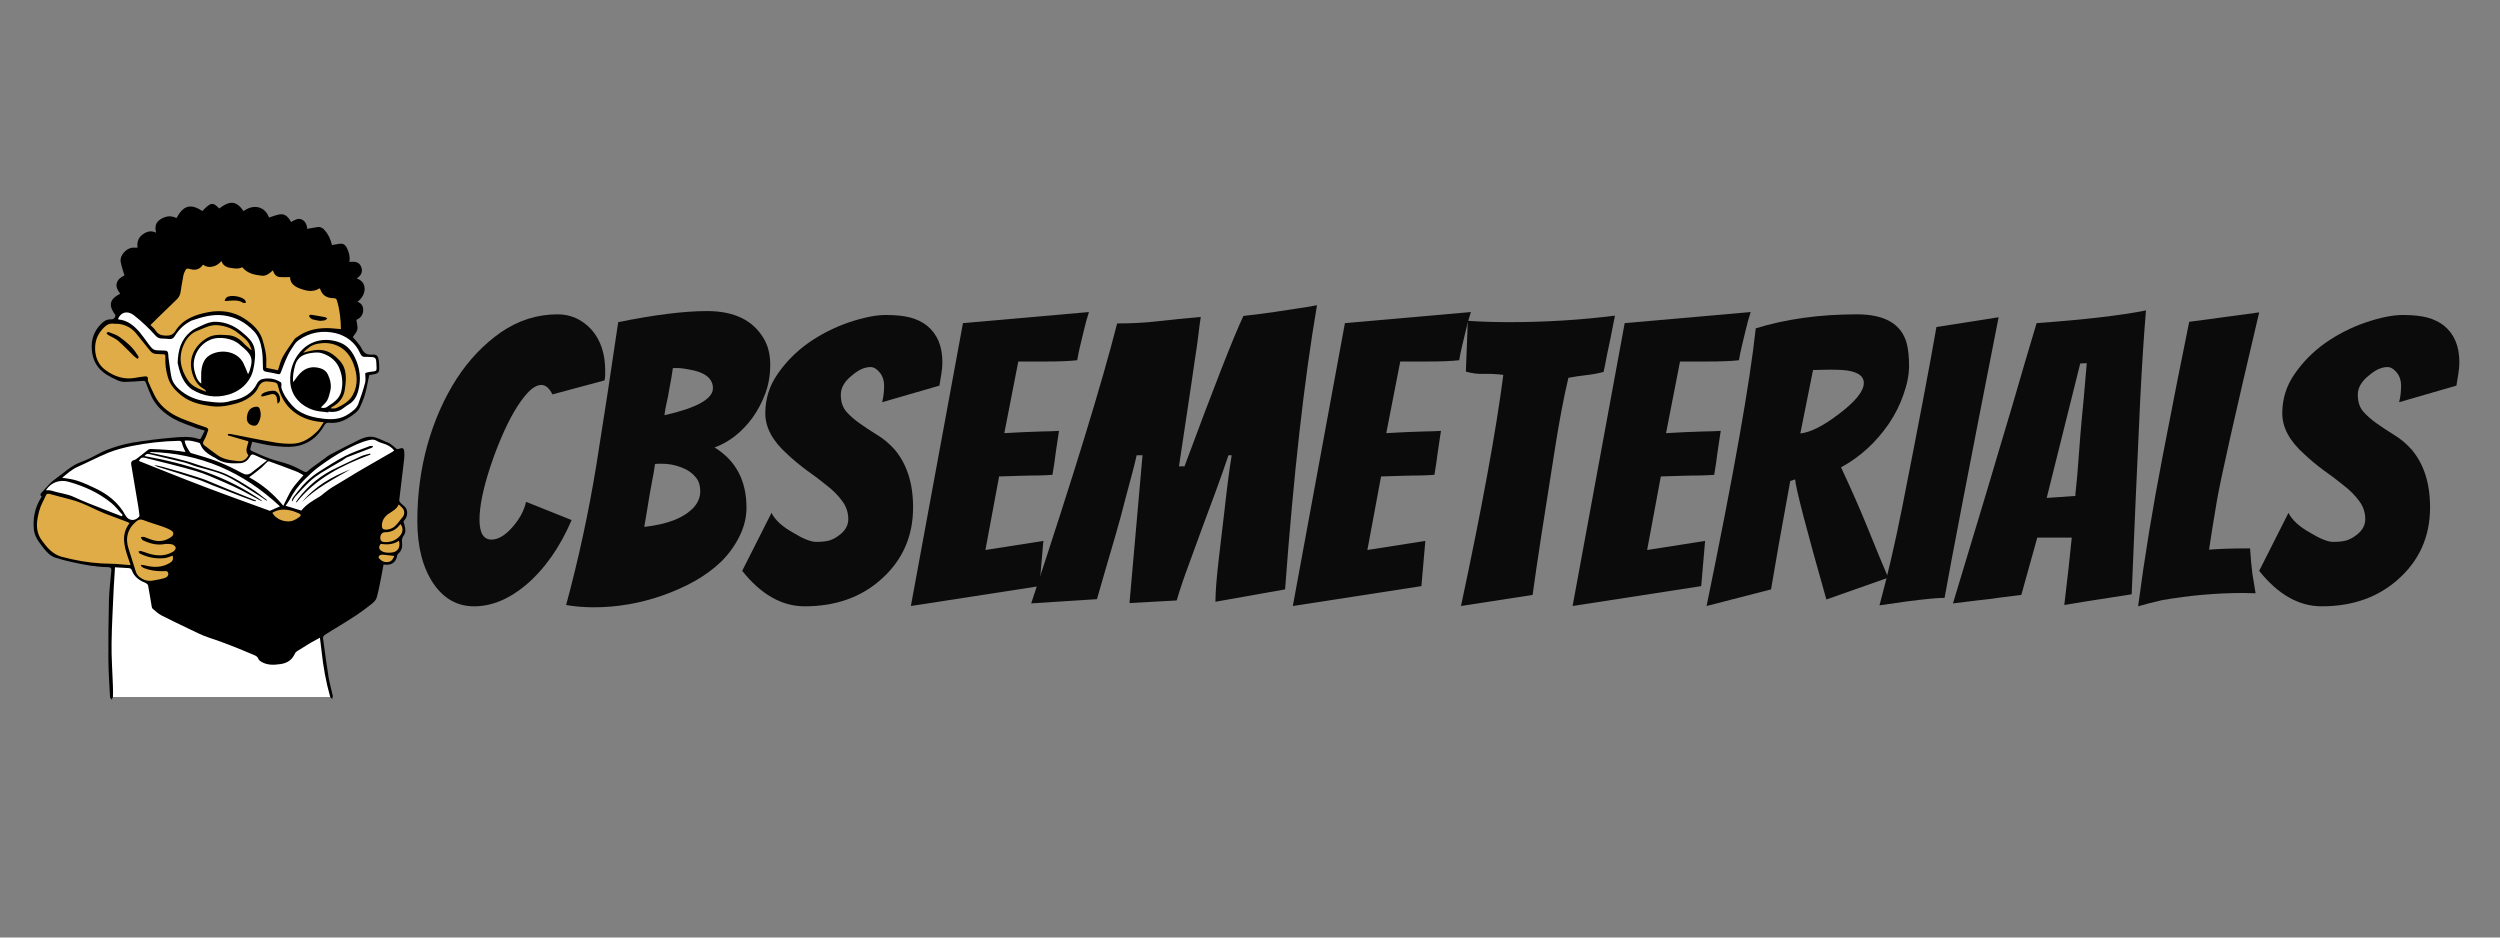<?xml version="1.0" encoding="UTF-8"?> <svg xmlns="http://www.w3.org/2000/svg" xmlns:xlink="http://www.w3.org/1999/xlink" width="160" zoomAndPan="magnify" viewBox="0 0 120 45" height="60" preserveAspectRatio="xMidYMid meet" version="1.0"><rect x="0" y="0" width="120" height="45" fill="#808080" stroke="none"/><defs><g></g><clipPath id="687035d2ba"><path d="M 1.574 9.598 L 19.574 9.598 L 19.574 33.598 L 1.574 33.598 Z M 1.574 9.598 " clip-rule="nonzero"></path></clipPath><clipPath id="97af36f15c"><path d="M 2 14 L 19 14 L 19 33.598 L 2 33.598 Z M 2 14 " clip-rule="nonzero"></path></clipPath><clipPath id="c6882abf29"><path d="M 6 19 L 19.574 19 L 19.574 32 L 6 32 Z M 6 19 " clip-rule="nonzero"></path></clipPath><clipPath id="cdeffba589"><path d="M 1.574 12 L 19.574 12 L 19.574 28 L 1.574 28 Z M 1.574 12 " clip-rule="nonzero"></path></clipPath></defs><g fill="#0b0b0b" fill-opacity="1"><g transform="translate(19.282, 29.072)"><g><path d="M 4.312 -3.172 C 4.625 -3.172 4.953 -3.363 5.297 -3.75 C 5.648 -4.145 5.875 -4.555 5.969 -4.984 L 8.156 -4.109 C 7.594 -2.797 6.859 -1.754 5.953 -0.984 C 5.141 -0.305 4.312 0.031 3.469 0.031 C 2.676 0.031 2.031 -0.328 1.531 -1.047 C 1.008 -1.816 0.75 -2.828 0.75 -4.078 C 0.75 -5.336 0.91 -6.551 1.234 -7.719 C 1.566 -8.895 2.031 -9.945 2.625 -10.875 C 3.227 -11.801 3.941 -12.551 4.766 -13.125 C 5.598 -13.695 6.504 -13.984 7.484 -13.984 C 8.117 -13.984 8.66 -13.738 9.109 -13.25 C 9.547 -12.75 9.766 -12.098 9.766 -11.297 L 9.766 -11.047 C 9.766 -10.973 9.754 -10.895 9.734 -10.812 L 7.234 -10.141 C 7.086 -10.441 6.91 -10.594 6.703 -10.594 C 6.504 -10.594 6.289 -10.473 6.062 -10.234 C 5.844 -10.004 5.625 -9.703 5.406 -9.328 C 5.188 -8.953 4.977 -8.531 4.781 -8.062 C 4.582 -7.602 4.406 -7.133 4.25 -6.656 C 3.906 -5.613 3.734 -4.77 3.734 -4.125 C 3.734 -3.488 3.926 -3.172 4.312 -3.172 Z M 4.312 -3.172 "></path></g></g></g><g fill="#0b0b0b" fill-opacity="1"><g transform="translate(27.19, 29.072)"><g><path d="M 8.641 -4.703 C 8.641 -4.242 8.531 -3.789 8.312 -3.344 C 8.094 -2.895 7.801 -2.488 7.438 -2.125 C 7.07 -1.77 6.641 -1.453 6.141 -1.172 C 5.648 -0.898 5.133 -0.672 4.594 -0.484 C 3.52 -0.109 2.426 0.078 1.312 0.078 C 0.832 0.078 0.391 0.039 -0.016 -0.031 C 0.586 -2.258 1.07 -4.504 1.438 -6.766 C 1.801 -9.035 2.148 -11.316 2.484 -13.609 C 4.223 -13.961 5.645 -14.141 6.75 -14.141 C 8.062 -14.141 8.973 -13.691 9.484 -12.797 C 9.68 -12.461 9.781 -12.051 9.781 -11.562 C 9.781 -11.07 9.703 -10.613 9.547 -10.188 C 9.391 -9.77 9.188 -9.383 8.938 -9.031 C 8.426 -8.332 7.816 -7.852 7.109 -7.594 C 8.129 -6.969 8.641 -6.004 8.641 -4.703 Z M 3.734 -3.781 C 4.867 -3.906 5.664 -4.223 6.125 -4.734 C 6.32 -4.961 6.422 -5.211 6.422 -5.484 C 6.422 -5.754 6.359 -5.969 6.234 -6.125 C 6.117 -6.281 5.969 -6.41 5.781 -6.516 C 5.406 -6.711 5.004 -6.812 4.578 -6.812 L 4.406 -6.812 C 4.352 -6.812 4.301 -6.805 4.25 -6.797 C 4.207 -6.484 4.16 -6.207 4.109 -5.969 C 4.066 -5.727 4.023 -5.5 3.984 -5.281 C 3.953 -5.07 3.914 -4.848 3.875 -4.609 C 3.832 -4.367 3.785 -4.094 3.734 -3.781 Z M 4.703 -9.141 C 6.254 -9.492 7.031 -9.926 7.031 -10.438 C 7.031 -10.914 6.633 -11.219 5.844 -11.344 C 5.645 -11.383 5.469 -11.406 5.312 -11.406 L 5.109 -11.406 C 5.086 -11.27 5.062 -11.102 5.031 -10.906 C 5 -10.719 4.961 -10.52 4.922 -10.312 C 4.891 -10.102 4.848 -9.895 4.797 -9.688 C 4.754 -9.488 4.723 -9.305 4.703 -9.141 Z M 4.703 -9.141 "></path></g></g></g><g fill="#0b0b0b" fill-opacity="1"><g transform="translate(35.359, 29.072)"><g><path d="M 6.984 -9.766 C 7.047 -10.016 7.078 -10.273 7.078 -10.547 C 7.078 -10.816 7.004 -11.035 6.859 -11.203 C 6.723 -11.367 6.578 -11.453 6.422 -11.453 C 6.273 -11.453 6.125 -11.414 5.969 -11.344 C 5.82 -11.27 5.676 -11.172 5.531 -11.047 C 5.176 -10.766 5 -10.457 5 -10.125 C 5 -9.789 5.086 -9.52 5.266 -9.312 C 5.441 -9.113 5.656 -8.926 5.906 -8.75 C 6.156 -8.57 6.43 -8.391 6.734 -8.203 C 7.035 -8.023 7.316 -7.789 7.578 -7.5 C 8.172 -6.801 8.469 -5.875 8.469 -4.719 C 8.469 -3.32 7.957 -2.172 6.938 -1.266 C 5.969 -0.398 4.742 0.031 3.266 0.031 C 2.172 0.031 1.172 -0.535 0.266 -1.672 L 1.672 -4.453 C 1.848 -4.109 2.188 -3.797 2.688 -3.516 C 3.188 -3.211 3.562 -3.062 3.812 -3.062 C 4.062 -3.062 4.27 -3.082 4.438 -3.125 C 4.602 -3.176 4.754 -3.254 4.891 -3.359 C 5.203 -3.578 5.359 -3.844 5.359 -4.156 C 5.359 -4.477 5.258 -4.77 5.062 -5.031 C 4.863 -5.301 4.613 -5.551 4.312 -5.781 C 4.02 -6.02 3.703 -6.258 3.359 -6.5 C 3.023 -6.75 2.711 -7.008 2.422 -7.281 C 1.723 -7.906 1.375 -8.555 1.375 -9.234 C 1.375 -9.922 1.57 -10.551 1.969 -11.125 C 2.363 -11.695 2.852 -12.191 3.438 -12.609 C 4.031 -13.023 4.676 -13.352 5.375 -13.594 C 6.082 -13.832 6.676 -13.953 7.156 -13.953 C 7.645 -13.953 8.039 -13.91 8.344 -13.828 C 8.656 -13.742 8.922 -13.613 9.141 -13.438 C 9.629 -13.039 9.875 -12.457 9.875 -11.688 C 9.875 -11.5 9.859 -11.316 9.828 -11.141 C 9.797 -10.961 9.766 -10.77 9.734 -10.562 Z M 6.984 -9.766 "></path></g></g></g><g fill="#0b0b0b" fill-opacity="1"><g transform="translate(43.566, 29.072)"><g><path d="M 0.156 0.016 L 2.656 -13.562 L 8.703 -14.094 C 8.609 -13.801 8.531 -13.52 8.469 -13.25 C 8.406 -12.988 8.344 -12.727 8.281 -12.469 C 8.219 -12.207 8.172 -11.977 8.141 -11.781 C 7.766 -11.738 7.254 -11.719 6.609 -11.719 L 5.312 -11.719 L 4.641 -8.281 C 5.328 -8.32 5.898 -8.348 6.359 -8.359 C 6.816 -8.367 7.117 -8.379 7.266 -8.391 C 7.211 -8.035 7.16 -7.688 7.109 -7.344 C 7.066 -7 7.016 -6.645 6.953 -6.281 C 6.816 -6.27 6.602 -6.258 6.312 -6.25 C 6.031 -6.25 5.734 -6.242 5.422 -6.234 C 5.117 -6.223 4.773 -6.211 4.391 -6.203 L 3.734 -2.672 L 6.516 -3.109 L 6.328 -0.938 Z M 0.156 0.016 "></path></g></g></g><g fill="#0b0b0b" fill-opacity="1"><g transform="translate(50.075, 29.072)"><g><path d="M 6.781 -6.688 C 8.207 -10.531 9.148 -12.938 9.609 -13.906 C 10.242 -13.977 10.766 -14.047 11.172 -14.109 C 11.578 -14.172 11.922 -14.223 12.203 -14.266 C 12.492 -14.305 12.805 -14.359 13.141 -14.422 C 12.523 -10.816 12.016 -6.27 11.609 -0.781 L 8.266 -0.188 C 8.266 -0.633 8.32 -1.352 8.438 -2.344 L 8.703 -4.594 C 8.828 -5.719 8.941 -6.594 9.047 -7.219 L 8.891 -7.219 C 8.711 -6.688 8.516 -6.125 8.297 -5.531 C 8.078 -4.938 7.852 -4.332 7.625 -3.719 C 7.406 -3.113 7.188 -2.516 6.969 -1.922 C 6.75 -1.336 6.562 -0.781 6.406 -0.25 C 5.957 -0.227 5.578 -0.207 5.266 -0.188 L 4.141 -0.125 L 4.766 -7.219 L 4.484 -7.219 C 4.453 -7.062 4.383 -6.785 4.281 -6.391 C 4.176 -5.992 4.055 -5.547 3.922 -5.047 C 3.797 -4.547 3.656 -4.023 3.5 -3.484 C 3.344 -2.941 3.195 -2.441 3.062 -1.984 C 2.832 -1.18 2.672 -0.625 2.578 -0.312 L -0.578 -0.109 C 1.453 -6.234 2.828 -10.711 3.547 -13.547 C 4.254 -13.547 4.914 -13.582 5.531 -13.656 C 6.156 -13.727 6.832 -13.797 7.562 -13.859 C 7.52 -13.586 7.477 -13.273 7.438 -12.922 C 7.395 -12.578 7.344 -12.211 7.281 -11.828 C 7.227 -11.441 7.172 -11.047 7.109 -10.641 C 7.047 -10.242 6.969 -9.723 6.875 -9.078 C 6.781 -8.441 6.66 -7.645 6.516 -6.688 Z M 6.781 -6.688 "></path></g></g></g><g fill="#0b0b0b" fill-opacity="1"><g transform="translate(61.9, 29.072)"><g><path d="M 0.156 0.016 L 2.656 -13.562 L 8.703 -14.094 C 8.609 -13.801 8.531 -13.52 8.469 -13.25 C 8.406 -12.988 8.344 -12.727 8.281 -12.469 C 8.219 -12.207 8.172 -11.977 8.141 -11.781 C 7.766 -11.738 7.254 -11.719 6.609 -11.719 L 5.312 -11.719 L 4.641 -8.281 C 5.328 -8.32 5.898 -8.348 6.359 -8.359 C 6.816 -8.367 7.117 -8.379 7.266 -8.391 C 7.211 -8.035 7.16 -7.688 7.109 -7.344 C 7.066 -7 7.016 -6.645 6.953 -6.281 C 6.816 -6.27 6.602 -6.258 6.312 -6.25 C 6.031 -6.25 5.734 -6.242 5.422 -6.234 C 5.117 -6.223 4.773 -6.211 4.391 -6.203 L 3.734 -2.672 L 6.516 -3.109 L 6.328 -0.938 Z M 0.156 0.016 "></path></g></g></g><g fill="#0b0b0b" fill-opacity="1"><g transform="translate(68.409, 29.072)"><g><path d="M 1.953 -11.234 L 2.047 -13.672 C 2.691 -13.629 3.348 -13.609 4.016 -13.609 C 5.754 -13.609 7.453 -13.711 9.109 -13.922 L 8.906 -12.891 C 8.844 -12.609 8.781 -12.312 8.719 -12 C 8.664 -11.695 8.613 -11.438 8.562 -11.219 C 8.281 -11.145 7.992 -11.094 7.703 -11.062 C 7.422 -11.031 7.145 -10.988 6.875 -10.938 C 6.645 -9.977 6.422 -8.789 6.203 -7.375 C 5.703 -4.238 5.352 -1.953 5.156 -0.516 L 1.719 0.016 C 2.727 -4.711 3.406 -8.41 3.75 -11.078 C 3.445 -11.117 3.145 -11.133 2.844 -11.125 C 2.551 -11.113 2.254 -11.148 1.953 -11.234 Z M 1.953 -11.234 "></path></g></g></g><g fill="#0b0b0b" fill-opacity="1"><g transform="translate(75.329, 29.072)"><g><path d="M 0.156 0.016 L 2.656 -13.562 L 8.703 -14.094 C 8.609 -13.801 8.531 -13.52 8.469 -13.25 C 8.406 -12.988 8.344 -12.727 8.281 -12.469 C 8.219 -12.207 8.172 -11.977 8.141 -11.781 C 7.766 -11.738 7.254 -11.719 6.609 -11.719 L 5.312 -11.719 L 4.641 -8.281 C 5.328 -8.32 5.898 -8.348 6.359 -8.359 C 6.816 -8.367 7.117 -8.379 7.266 -8.391 C 7.211 -8.035 7.16 -7.688 7.109 -7.344 C 7.066 -7 7.016 -6.645 6.953 -6.281 C 6.816 -6.27 6.602 -6.258 6.312 -6.25 C 6.031 -6.25 5.734 -6.242 5.422 -6.234 C 5.117 -6.223 4.773 -6.211 4.391 -6.203 L 3.734 -2.672 L 6.516 -3.109 L 6.328 -0.938 Z M 0.156 0.016 "></path></g></g></g><g fill="#0b0b0b" fill-opacity="1"><g transform="translate(81.838, 29.072)"><g><path d="M 5.828 -0.297 C 4.867 -3.68 4.367 -5.602 4.328 -6.062 L 4.094 -5.984 C 3.676 -3.703 3.367 -1.969 3.172 -0.781 L 0.078 0.016 C 1.367 -6.242 2.156 -10.688 2.438 -13.312 C 3.883 -13.758 5.504 -13.984 7.297 -13.984 C 8.641 -13.984 9.438 -13.516 9.688 -12.578 C 9.758 -12.297 9.797 -11.941 9.797 -11.516 C 9.797 -11.086 9.707 -10.629 9.531 -10.141 C 9.363 -9.648 9.129 -9.18 8.828 -8.734 C 8.203 -7.828 7.438 -7.129 6.531 -6.641 C 7.02 -5.598 7.453 -4.613 7.828 -3.688 C 8.203 -2.758 8.523 -1.977 8.797 -1.344 Z M 6.016 -11.328 L 5.188 -11.312 L 4.578 -8.266 C 5.066 -8.316 5.691 -8.633 6.453 -9.219 C 7.234 -9.812 7.625 -10.301 7.625 -10.688 C 7.625 -11.051 7.285 -11.258 6.609 -11.312 C 6.41 -11.32 6.211 -11.328 6.016 -11.328 Z M 6.016 -11.328 "></path></g></g></g><g fill="#0b0b0b" fill-opacity="1"><g transform="translate(90.324, 29.072)"><g><path d="M 5.609 -13.844 C 4.191 -6.625 3.328 -2.133 3.016 -0.375 C 2.672 -0.375 2.066 -0.316 1.203 -0.203 C 0.348 -0.086 -0.086 -0.023 -0.109 -0.016 C 0.285 -1.461 0.648 -3.035 0.984 -4.734 C 1.754 -8.629 2.301 -11.508 2.625 -13.375 Z M 5.609 -13.844 "></path></g></g></g><g fill="#0b0b0b" fill-opacity="1"><g transform="translate(94.148, 29.072)"><g><path d="M 3.641 -3.266 L 2.875 -0.516 C 2.582 -0.484 2.25 -0.441 1.875 -0.391 C 1.5 -0.336 1.125 -0.289 0.75 -0.25 C 0.375 -0.207 -0.008 -0.16 -0.406 -0.109 C 0.102 -1.805 0.535 -3.238 0.891 -4.406 C 1.242 -5.57 1.531 -6.531 1.75 -7.281 C 1.977 -8.039 2.203 -8.789 2.422 -9.531 C 2.641 -10.27 2.848 -10.984 3.047 -11.672 C 3.254 -12.359 3.441 -12.988 3.609 -13.562 C 5.898 -13.727 7.648 -13.93 8.859 -14.172 C 8.754 -12.93 8.66 -11.473 8.578 -9.797 C 8.422 -6.453 8.285 -3.367 8.172 -0.547 C 7.797 -0.484 7.43 -0.426 7.078 -0.375 C 6.723 -0.32 6.352 -0.266 5.969 -0.203 C 5.594 -0.141 5.25 -0.082 4.938 -0.031 C 5.082 -1.227 5.203 -2.305 5.297 -3.266 Z M 4.094 -5.172 L 5.469 -5.266 C 5.469 -5.336 5.477 -5.461 5.5 -5.641 C 5.52 -5.828 5.539 -6.035 5.562 -6.266 C 5.656 -7.598 5.758 -8.836 5.875 -9.984 L 6.016 -11.641 L 5.703 -11.625 Z M 4.094 -5.172 "></path></g></g></g><g fill="#0b0b0b" fill-opacity="1"><g transform="translate(102.41, 29.072)"><g><path d="M 3.625 -2.688 C 4.094 -2.727 4.75 -2.75 5.594 -2.75 C 5.625 -2.258 5.66 -1.859 5.703 -1.547 C 5.754 -1.242 5.789 -1.02 5.812 -0.875 C 5.832 -0.738 5.848 -0.645 5.859 -0.594 L 5.281 -0.609 C 3.977 -0.609 2.676 -0.492 1.375 -0.266 C 0.957 -0.172 0.57 -0.07 0.219 0.031 C 0.52 -2.27 0.914 -4.688 1.406 -7.219 C 1.895 -9.758 2.316 -11.895 2.672 -13.625 L 6.031 -14.078 C 4.875 -9.172 4.195 -6.156 4 -5.031 C 3.812 -3.914 3.688 -3.133 3.625 -2.688 Z M 3.625 -2.688 "></path></g></g></g><g fill="#0b0b0b" fill-opacity="1"><g transform="translate(108.174, 29.072)"><g><path d="M 6.984 -9.766 C 7.047 -10.016 7.078 -10.273 7.078 -10.547 C 7.078 -10.816 7.004 -11.035 6.859 -11.203 C 6.723 -11.367 6.578 -11.453 6.422 -11.453 C 6.273 -11.453 6.125 -11.414 5.969 -11.344 C 5.82 -11.27 5.676 -11.172 5.531 -11.047 C 5.176 -10.766 5 -10.457 5 -10.125 C 5 -9.789 5.086 -9.52 5.266 -9.312 C 5.441 -9.113 5.656 -8.926 5.906 -8.75 C 6.156 -8.57 6.43 -8.391 6.734 -8.203 C 7.035 -8.023 7.316 -7.789 7.578 -7.5 C 8.172 -6.801 8.469 -5.875 8.469 -4.719 C 8.469 -3.32 7.957 -2.172 6.938 -1.266 C 5.969 -0.398 4.742 0.031 3.266 0.031 C 2.172 0.031 1.172 -0.535 0.266 -1.672 L 1.672 -4.453 C 1.848 -4.109 2.188 -3.797 2.688 -3.516 C 3.188 -3.211 3.562 -3.062 3.812 -3.062 C 4.062 -3.062 4.27 -3.082 4.438 -3.125 C 4.602 -3.176 4.754 -3.254 4.891 -3.359 C 5.203 -3.578 5.359 -3.844 5.359 -4.156 C 5.359 -4.477 5.258 -4.77 5.062 -5.031 C 4.863 -5.301 4.613 -5.551 4.312 -5.781 C 4.02 -6.02 3.703 -6.258 3.359 -6.5 C 3.023 -6.75 2.711 -7.008 2.422 -7.281 C 1.723 -7.906 1.375 -8.555 1.375 -9.234 C 1.375 -9.922 1.57 -10.551 1.969 -11.125 C 2.363 -11.695 2.852 -12.191 3.438 -12.609 C 4.031 -13.023 4.676 -13.352 5.375 -13.594 C 6.082 -13.832 6.676 -13.953 7.156 -13.953 C 7.645 -13.953 8.039 -13.91 8.344 -13.828 C 8.656 -13.742 8.922 -13.613 9.141 -13.438 C 9.629 -13.039 9.875 -12.457 9.875 -11.688 C 9.875 -11.5 9.859 -11.316 9.828 -11.141 C 9.797 -10.961 9.766 -10.77 9.734 -10.562 Z M 6.984 -9.766 "></path></g></g></g><g clip-path="url(#687035d2ba)"><path fill="#000000" d="M 19.531 24.516 C 19.496 24.332 19.348 24.262 19.234 24.148 C 19.199 24.113 19.16 24.051 19.164 24.008 C 19.242 23.352 19.324 22.695 19.398 22.043 C 19.414 21.914 19.418 21.785 19.402 21.656 C 19.391 21.555 19.344 21.473 19.207 21.527 C 19.148 21.551 19.082 21.555 19.051 21.559 C 18.93 21.461 18.836 21.371 18.727 21.297 C 18.648 21.246 18.551 21.215 18.465 21.18 C 18.309 21.113 18.16 21.035 18 20.992 C 17.742 20.918 17.488 20.992 17.258 21.102 C 16.777 21.332 16.309 21.582 15.832 21.828 C 15.762 21.867 15.695 21.922 15.629 21.973 C 15.453 22.098 15.277 22.227 15.102 22.355 C 14.992 22.434 14.879 22.512 14.785 22.605 C 14.711 22.676 14.664 22.672 14.574 22.625 C 14.34 22.5 14.105 22.379 13.859 22.289 C 13.562 22.18 13.25 22.121 12.953 22.012 C 12.652 21.906 12.363 21.77 12.07 21.641 C 12.043 21.629 12.008 21.578 12.012 21.555 C 12.035 21.438 12.074 21.32 12.105 21.203 C 12.453 21.273 12.773 21.363 13.102 21.398 C 13.445 21.438 13.801 21.473 14.145 21.43 C 14.781 21.344 15.25 20.977 15.562 20.426 C 15.613 20.328 15.672 20.281 15.793 20.293 C 16.301 20.348 16.699 20.109 17.07 19.812 C 17.148 19.746 17.227 19.66 17.27 19.57 C 17.367 19.352 17.465 19.133 17.527 18.902 C 17.609 18.613 17.656 18.316 17.723 18.008 C 17.805 17.992 17.914 17.973 18.023 17.949 C 18.133 17.922 18.203 17.855 18.203 17.746 C 18.203 17.602 18.203 17.453 18.184 17.309 C 18.145 17.07 18.082 17.004 17.844 17.02 C 17.598 17.031 17.473 16.953 17.359 16.73 C 17.254 16.516 17.066 16.344 16.934 16.18 C 17.008 16.062 17.125 15.949 17.152 15.816 C 17.184 15.676 17.125 15.516 17.105 15.355 C 17.266 15.285 17.402 15.16 17.43 14.945 C 17.453 14.727 17.375 14.57 17.16 14.484 C 17.594 14.168 17.652 13.535 17.121 13.367 C 17.328 13.23 17.43 13.055 17.34 12.816 C 17.238 12.555 17.02 12.547 16.773 12.574 C 16.809 12.316 16.75 12.094 16.641 11.883 C 16.574 11.754 16.473 11.684 16.324 11.699 C 16.195 11.715 16.062 11.742 15.934 11.762 C 15.859 11.449 15.754 11.242 15.578 11.043 C 15.488 10.945 15.387 10.879 15.25 10.898 C 15.082 10.922 14.918 10.953 14.746 10.984 C 14.734 10.809 14.668 10.625 14.492 10.539 C 14.309 10.449 14.137 10.566 13.973 10.656 C 13.867 10.465 13.727 10.285 13.512 10.285 C 13.316 10.285 13.121 10.383 12.918 10.441 C 12.828 10.23 12.684 10.02 12.41 9.953 C 12.145 9.891 11.906 9.98 11.691 10.133 C 11.348 9.641 11.047 9.609 10.523 10.008 C 10.223 9.691 10.109 9.707 9.715 10.129 C 9.148 9.762 8.809 9.852 8.469 10.469 C 8.227 10.34 7.988 10.363 7.746 10.5 C 7.477 10.648 7.418 10.863 7.492 11.168 C 7.227 11.039 7.023 11.125 6.832 11.266 C 6.633 11.418 6.57 11.633 6.602 11.887 C 6.516 11.887 6.453 11.887 6.387 11.887 C 6.066 11.895 5.738 12.262 5.793 12.57 C 5.832 12.789 5.91 13 5.973 13.223 C 5.824 13.293 5.66 13.398 5.605 13.586 C 5.551 13.781 5.66 13.945 5.77 14.102 C 5.184 14.391 5.238 14.719 5.547 15.137 C 5.52 15.266 5.457 15.332 5.309 15.328 C 5.129 15.324 4.984 15.414 4.855 15.543 C 4.52 15.887 4.371 16.281 4.406 16.766 C 4.441 17.301 4.672 17.703 5.121 17.984 C 5.281 18.086 5.453 18.172 5.629 18.25 C 5.734 18.297 5.859 18.332 5.973 18.332 C 6.27 18.328 6.566 18.305 6.863 18.281 C 6.945 18.273 6.977 18.301 7.004 18.375 C 7.082 18.586 7.164 18.793 7.258 19 C 7.48 19.492 7.879 19.84 8.336 20.102 C 8.68 20.293 9.07 20.41 9.441 20.555 C 9.551 20.598 9.672 20.621 9.828 20.664 C 9.758 20.809 9.703 20.93 9.641 21.043 C 9.629 21.066 9.574 21.082 9.551 21.074 C 9.133 20.926 8.699 20.973 8.277 21.008 C 7.629 21.066 6.98 21.141 6.34 21.25 C 5.926 21.324 5.516 21.445 5.121 21.598 C 4.715 21.758 4.344 22.02 3.93 22.16 C 3.41 22.34 3.043 22.723 2.613 23.023 C 2.383 23.184 2.211 23.426 2.012 23.629 C 1.941 23.699 1.898 23.766 2.004 23.832 C 1.98 23.871 1.969 23.895 1.953 23.918 C 1.672 24.379 1.574 24.883 1.625 25.41 C 1.66 25.758 1.871 26.027 2.078 26.293 C 2.234 26.496 2.41 26.688 2.664 26.77 C 2.926 26.855 3.191 26.922 3.457 26.98 C 4.027 27.109 4.598 27.215 5.184 27.223 C 5.309 27.223 5.355 27.266 5.344 27.395 C 5.301 27.863 5.242 28.336 5.23 28.809 C 5.207 29.758 5.195 30.707 5.203 31.656 C 5.207 32.258 5.25 32.855 5.281 33.457 C 5.285 33.5 5.328 33.543 5.355 33.582 C 5.379 33.539 5.422 33.457 5.422 33.457 L 15.855 33.457 C 15.848 33.449 15.844 33.441 15.844 33.434 C 15.855 33.477 15.91 33.512 15.945 33.551 C 15.953 33.496 15.98 33.441 15.973 33.395 C 15.91 33.098 15.82 32.805 15.773 32.508 C 15.672 31.883 15.59 31.258 15.504 30.629 C 15.5 30.586 15.535 30.512 15.574 30.484 C 15.816 30.328 16.066 30.18 16.316 30.027 C 16.582 29.859 16.855 29.699 17.113 29.523 C 17.363 29.355 17.605 29.176 17.84 28.988 C 17.938 28.91 18.043 28.809 18.078 28.695 C 18.168 28.379 18.227 28.055 18.293 27.73 C 18.336 27.52 18.371 27.309 18.41 27.098 C 18.797 27.156 19.008 26.996 19.07 26.652 C 19.078 26.625 19.094 26.59 19.117 26.574 C 19.281 26.438 19.32 26.262 19.301 26.062 C 19.285 25.934 19.289 25.816 19.379 25.703 C 19.434 25.633 19.465 25.523 19.457 25.434 C 19.449 25.301 19.402 25.176 19.367 25.023 C 19.484 24.898 19.578 24.734 19.531 24.516 Z M 19.531 24.516 " fill-opacity="1" fill-rule="nonzero"></path></g><g clip-path="url(#97af36f15c)"><path fill="#ffffff" d="M 15.844 33.434 C 15.844 33.441 15.848 33.449 15.855 33.457 L 5.422 33.457 C 5.422 33.457 5.422 33.453 5.422 33.453 C 5.43 33.262 5.426 33.07 5.418 32.875 C 5.398 32.211 5.344 31.547 5.355 30.883 C 5.367 29.98 5.422 29.078 5.461 28.176 C 5.477 27.867 5.5 27.562 5.52 27.23 C 5.738 27.246 5.965 27.258 6.191 27.27 C 6.27 27.277 6.309 27.312 6.336 27.391 C 6.449 27.707 6.707 27.867 7.004 27.992 C 7.047 28.012 7.102 28.062 7.109 28.105 C 7.168 28.414 7.215 28.727 7.27 29.039 C 7.281 29.102 7.285 29.18 7.328 29.219 C 7.457 29.332 7.59 29.453 7.742 29.535 C 8.164 29.754 8.598 29.957 9.027 30.164 C 9.359 30.32 9.688 30.496 10.035 30.609 C 10.77 30.844 11.48 31.141 12.188 31.438 C 12.285 31.48 12.367 31.52 12.406 31.633 C 12.422 31.688 12.496 31.734 12.551 31.77 C 12.844 31.938 13.148 31.922 13.473 31.875 C 13.809 31.824 14.027 31.664 14.16 31.363 C 14.18 31.32 14.227 31.277 14.27 31.25 C 14.48 31.117 14.695 30.984 14.91 30.855 C 15.051 30.773 15.195 30.695 15.355 30.609 C 15.383 30.84 15.414 31.043 15.434 31.246 C 15.512 31.984 15.641 32.715 15.844 33.434 Z M 16.094 15.988 C 16.621 16.113 17.062 16.441 17.289 16.965 C 17.348 17.098 17.426 17.145 17.566 17.129 C 17.664 17.121 17.762 17.145 17.859 17.141 C 17.996 17.141 18.051 17.219 18.059 17.336 C 18.062 17.352 18.062 17.363 18.062 17.379 C 18.094 17.918 18.113 17.781 17.66 17.867 C 17.605 17.879 17.559 17.898 17.531 17.906 C 17.531 18.078 17.562 18.23 17.527 18.367 C 17.434 18.719 17.32 19.062 17.195 19.398 C 17.109 19.621 16.91 19.75 16.715 19.883 C 16.355 20.121 15.969 20.148 15.555 20.102 C 15.117 20.055 14.699 19.961 14.328 19.723 C 14.211 19.648 14.105 19.555 14.016 19.453 C 13.793 19.207 13.605 18.941 13.508 18.625 C 13.492 18.57 13.516 18.504 13.512 18.445 C 13.508 18.414 13.5 18.363 13.473 18.348 C 13.195 18.168 12.883 18.121 12.566 18.203 C 12.477 18.227 12.383 18.32 12.34 18.406 C 12.098 18.898 11.672 19.125 11.156 19.227 C 11.141 19.227 11.129 19.23 11.113 19.234 C 10.715 19.379 10.312 19.312 9.906 19.262 C 9.398 19.199 8.961 19.012 8.582 18.672 C 8.402 18.508 8.273 18.32 8.227 18.094 C 8.164 17.785 8.133 17.469 8.086 17.156 C 8.082 17.129 8.086 17.102 8.082 17.074 C 8.07 16.852 8.039 16.824 7.812 16.824 C 7.809 16.824 7.805 16.824 7.801 16.824 C 7.359 16.82 7.359 16.82 7.102 16.477 C 6.969 16.297 6.844 16.113 6.703 15.945 C 6.441 15.641 6.141 15.383 5.711 15.336 C 5.695 15.332 5.68 15.324 5.664 15.32 C 5.789 14.98 6.113 14.895 6.418 15.125 C 6.617 15.277 6.805 15.445 6.984 15.613 C 7.152 15.77 7.309 15.934 7.457 16.102 C 7.543 16.195 7.629 16.246 7.758 16.25 C 7.883 16.25 8.008 16.262 8.133 16.273 C 8.25 16.285 8.328 16.234 8.387 16.137 C 8.566 15.844 8.801 15.598 9.113 15.434 C 9.137 15.418 9.16 15.398 9.188 15.391 C 9.691 15.219 10.195 15.066 10.75 15.141 C 11.332 15.223 11.793 15.484 12.184 15.895 C 12.434 16.156 12.52 16.488 12.574 16.82 C 12.621 17.105 12.609 17.395 12.621 17.684 C 12.625 17.789 12.676 17.824 12.773 17.844 C 12.961 17.875 13.145 17.91 13.328 17.953 C 13.406 17.973 13.445 17.965 13.477 17.883 C 13.582 17.605 13.688 17.324 13.816 17.059 C 13.906 16.863 14.035 16.688 14.152 16.508 C 14.199 16.441 14.262 16.379 14.328 16.332 C 14.863 15.949 15.48 15.848 16.094 15.988 Z M 11.984 16.289 C 11.863 16.152 11.723 16.031 11.578 15.914 C 11.234 15.633 10.84 15.465 10.383 15.445 C 10.008 15.43 9.707 15.621 9.387 15.766 C 9.293 15.809 9.203 15.871 9.125 15.941 C 8.699 16.301 8.547 16.781 8.527 17.422 C 8.613 17.801 8.723 18.277 9.121 18.625 C 9.152 18.652 9.188 18.676 9.223 18.699 C 9.773 19.023 10.355 19.121 10.977 18.938 C 11.418 18.805 11.77 18.547 11.996 18.156 C 12.152 17.887 12.199 17.578 12.23 17.27 C 12.27 16.91 12.242 16.57 11.984 16.289 Z M 16.332 16.449 C 15.68 16.191 14.918 16.293 14.406 16.895 C 14.062 17.301 13.91 17.773 13.93 18.293 C 13.953 18.984 14.418 19.477 15.051 19.684 C 15.277 19.758 15.527 19.758 15.762 19.797 C 15.766 19.785 15.766 19.773 15.766 19.758 C 16.027 19.801 16.27 19.754 16.48 19.594 C 16.566 19.531 16.648 19.461 16.742 19.41 C 16.996 19.262 17.125 19.023 17.195 18.758 C 17.344 18.207 17.281 17.66 17.031 17.152 C 16.883 16.848 16.664 16.578 16.332 16.449 Z M 4.52 23.414 C 5.156 23.707 5.68 24.113 6.02 24.734 C 6.172 25.012 6.477 25.031 6.68 24.797 C 6.695 24.781 6.695 24.746 6.691 24.723 C 6.676 24.586 6.66 24.449 6.637 24.312 C 6.523 23.641 6.41 22.969 6.297 22.293 C 6.277 22.172 6.336 22.102 6.461 22.074 C 6.508 22.062 6.555 22.027 6.598 21.992 C 6.766 21.863 6.93 21.727 7.098 21.598 C 7.133 21.57 7.184 21.551 7.227 21.551 C 7.551 21.566 7.875 21.578 8.199 21.605 C 8.438 21.625 8.668 21.668 8.902 21.699 C 8.844 21.555 8.77 21.422 8.738 21.285 C 8.711 21.18 8.672 21.156 8.57 21.16 C 7.805 21.176 7.043 21.262 6.297 21.414 C 5.926 21.492 5.551 21.59 5.199 21.73 C 4.699 21.934 4.219 22.191 3.723 22.41 C 3.445 22.535 3.23 22.73 2.984 22.934 C 3.129 22.953 3.25 22.969 3.371 22.992 C 3.781 23.062 4.148 23.242 4.52 23.414 Z M 12.512 22.48 C 12.336 22.629 12.148 22.766 11.957 22.91 C 12.586 23.25 13.129 23.707 13.598 24.277 C 13.75 23.984 13.859 23.719 14.016 23.48 C 14.172 23.246 14.371 23.043 14.566 22.809 C 14.449 22.746 14.344 22.676 14.23 22.633 C 13.801 22.465 13.363 22.305 12.93 22.148 C 12.902 22.137 12.852 22.148 12.828 22.172 C 12.719 22.27 12.625 22.387 12.512 22.48 Z M 12.512 22.48 " fill-opacity="1" fill-rule="nonzero"></path></g><g clip-path="url(#c6882abf29)"><path fill="#000000" d="M 12.691 27.668 C 12.652 28.215 12.582 28.762 12.547 29.312 C 12.523 29.715 12.539 30.117 12.535 30.52 C 12.531 30.812 12.52 31.105 12.512 31.414 C 12.223 31.297 11.961 31.191 11.699 31.086 C 11.215 30.898 10.73 30.719 10.246 30.523 C 9.879 30.375 9.512 30.215 9.148 30.051 C 8.684 29.84 8.227 29.613 7.758 29.41 C 7.555 29.32 7.414 29.211 7.391 28.977 C 7.355 28.664 7.301 28.352 7.258 28.055 C 7.477 28.012 7.711 27.98 7.938 27.918 C 8.16 27.852 8.27 27.676 8.219 27.492 C 8.195 27.41 8.121 27.344 8.066 27.262 C 8.117 27.23 8.184 27.191 8.246 27.145 C 8.426 27.023 8.484 26.863 8.441 26.656 C 8.438 26.621 8.441 26.566 8.461 26.551 C 8.66 26.398 8.602 26.105 8.328 26.012 C 8.309 26.004 8.285 25.996 8.211 25.965 C 8.27 25.934 8.309 25.918 8.336 25.895 C 8.504 25.738 8.496 25.5 8.305 25.375 C 8.168 25.289 8.02 25.223 7.867 25.164 C 7.566 25.047 7.258 24.941 6.953 24.832 C 6.867 24.801 6.824 24.754 6.809 24.656 C 6.707 24 6.598 23.344 6.484 22.691 C 6.461 22.562 6.418 22.441 6.387 22.316 C 6.379 22.285 6.379 22.238 6.398 22.219 C 6.414 22.203 6.465 22.211 6.496 22.223 C 6.98 22.414 7.465 22.605 7.941 22.805 C 8.316 22.957 8.68 23.133 9.055 23.281 C 9.465 23.445 9.883 23.59 10.297 23.742 C 10.789 23.922 11.281 24.102 11.777 24.273 C 12.105 24.387 12.441 24.48 12.77 24.598 C 12.812 24.613 12.855 24.711 12.855 24.77 C 12.855 25.008 12.844 25.246 12.828 25.484 C 12.785 26.215 12.746 26.941 12.691 27.668 Z M 18.18 26.52 C 18.035 26.359 18.031 26.289 18.137 26.102 C 18.156 26.066 18.16 26.02 18.16 25.98 C 18.16 25.867 18.117 25.738 18.16 25.652 C 18.23 25.52 18.223 25.402 18.211 25.262 C 18.188 24.914 18.348 24.648 18.664 24.492 C 18.863 24.395 18.969 24.258 18.992 24.035 C 19.066 23.422 19.156 22.809 19.234 22.195 C 19.258 22.027 19.27 21.855 19.293 21.637 C 19.176 21.688 19.094 21.715 19.023 21.758 C 18.426 22.109 17.824 22.461 17.23 22.824 C 16.664 23.172 16.066 23.477 15.551 23.902 C 15.473 23.973 15.371 24.016 15.281 24.074 C 15.082 24.207 14.879 24.336 14.68 24.469 C 14.645 24.496 14.602 24.535 14.594 24.57 C 14.578 24.715 14.57 24.855 14.566 25 C 14.555 25.434 14.555 25.871 14.535 26.305 C 14.523 26.586 14.492 26.863 14.469 27.141 C 14.426 27.625 14.383 28.109 14.344 28.594 C 14.297 29.258 14.258 29.918 14.211 30.582 C 14.199 30.758 14.184 30.93 14.168 31.117 C 14.641 30.824 15.086 30.551 15.531 30.281 C 15.754 30.145 15.977 30.016 16.199 29.883 C 16.477 29.715 16.758 29.559 17.031 29.383 C 17.289 29.219 17.535 29.035 17.789 28.871 C 17.902 28.797 17.98 28.707 18.004 28.578 C 18.086 28.09 18.172 27.602 18.25 27.113 C 18.258 27.07 18.23 27.008 18.199 26.977 C 18.016 26.812 18.012 26.707 18.18 26.52 Z M 14.348 26.84 C 14.383 26.387 14.402 25.934 14.426 25.48 C 14.43 25.34 14.426 25.199 14.426 25.035 C 14.188 25.219 13.926 25.242 13.641 25.211 C 13.352 25.176 13.129 25.051 12.945 24.789 C 12.945 25.047 12.957 25.262 12.945 25.477 C 12.91 26.188 12.871 26.898 12.828 27.605 C 12.812 27.918 12.777 28.227 12.754 28.539 C 12.727 28.895 12.688 29.25 12.672 29.609 C 12.645 30.23 12.633 30.855 12.609 31.477 C 12.605 31.562 12.633 31.594 12.707 31.629 C 13.047 31.781 13.387 31.707 13.719 31.625 C 13.867 31.59 13.984 31.453 14.004 31.297 C 14.043 30.945 14.066 30.594 14.09 30.242 C 14.137 29.609 14.172 28.98 14.223 28.348 C 14.258 27.844 14.312 27.344 14.348 26.84 Z M 12.117 20.258 C 12.188 20.309 12.258 20.301 12.293 20.211 C 12.328 20.117 12.352 20.02 12.371 19.953 C 12.363 19.863 12.359 19.809 12.348 19.758 C 12.312 19.617 12.246 19.598 12.133 19.691 C 12.043 19.766 11.965 20.027 12.012 20.133 C 12.031 20.18 12.074 20.223 12.117 20.258 Z M 12.117 20.258 " fill-opacity="1" fill-rule="nonzero"></path></g><path fill="#ffffff" d="M 13.707 24.277 C 13.957 24.352 14.195 24.426 14.465 24.508 C 14.688 24.219 15.016 24.031 15.344 23.836 C 15.441 23.777 15.523 23.691 15.617 23.625 C 15.715 23.547 15.816 23.473 15.922 23.406 C 16.188 23.242 16.461 23.078 16.73 22.918 C 16.961 22.777 17.195 22.633 17.434 22.496 C 17.898 22.227 18.363 21.961 18.832 21.691 C 18.859 21.676 18.883 21.656 18.918 21.629 C 18.801 21.461 18.637 21.375 18.457 21.309 C 18.336 21.266 18.203 21.238 18.098 21.168 C 17.977 21.094 17.875 21.09 17.734 21.121 C 17.324 21.211 16.957 21.398 16.594 21.586 C 16.145 21.82 15.723 22.098 15.316 22.398 C 15.062 22.582 14.844 22.797 14.621 23.016 C 14.328 23.301 14.09 23.625 13.902 23.988 C 13.844 24.094 13.766 24.191 13.707 24.277 Z M 14.5 24.098 C 15.113 23.34 15.93 22.879 16.82 22.531 C 16.008 22.996 15.172 23.426 14.5 24.098 Z M 14.234 24.117 C 14.227 24.109 14.219 24.102 14.207 24.094 C 14.242 24.043 14.273 23.988 14.309 23.941 C 14.809 23.289 15.43 22.785 16.184 22.441 C 16.574 22.258 16.961 22.066 17.352 21.891 C 17.484 21.832 17.629 21.809 17.77 21.77 C 17.773 21.785 17.777 21.805 17.781 21.82 C 16.43 22.328 15.16 22.957 14.234 24.117 Z M 14.066 23.879 C 14.219 23.684 14.371 23.488 14.535 23.301 C 14.645 23.18 14.766 23.062 14.891 22.953 C 15.02 22.844 15.156 22.738 15.301 22.648 C 15.715 22.391 16.117 22.121 16.551 21.898 C 16.934 21.703 17.344 21.57 17.746 21.414 C 17.789 21.398 17.844 21.41 17.891 21.41 C 17.895 21.426 17.898 21.438 17.902 21.453 C 17.875 21.469 17.855 21.488 17.828 21.5 C 17.449 21.648 17.066 21.789 16.688 21.938 C 16.594 21.977 16.516 22.051 16.43 22.102 C 16.09 22.301 15.746 22.492 15.414 22.699 C 15.227 22.816 15.043 22.949 14.883 23.098 C 14.637 23.328 14.41 23.578 14.184 23.824 C 14.121 23.891 14.082 23.98 14.035 24.062 C 14.023 24.059 14.016 24.059 14.004 24.055 C 14.023 23.996 14.031 23.926 14.066 23.879 Z M 11.621 23.551 C 11.336 23.406 11.047 23.27 10.754 23.145 C 10.309 22.957 9.867 22.75 9.41 22.613 C 8.605 22.375 7.789 22.188 6.98 21.98 C 6.816 21.938 6.75 21.969 6.664 22.125 C 7.711 22.539 8.754 22.965 9.809 23.363 C 10.863 23.766 11.93 24.145 12.953 24.52 C 13.137 24.441 13.277 24.379 13.438 24.305 C 11.68 22.66 9.617 21.746 7.184 21.695 C 7.203 21.723 7.234 21.734 7.266 21.742 C 8.004 21.906 8.75 22.043 9.465 22.301 C 9.914 22.461 10.391 22.559 10.824 22.746 C 11.254 22.934 11.648 23.188 12.047 23.438 C 12.312 23.602 12.555 23.805 12.805 23.996 C 12.809 23.996 12.805 24.012 12.801 24.039 C 12.68 23.957 12.57 23.875 12.453 23.801 C 12 23.52 11.551 23.223 11.082 22.961 C 10.582 22.688 10.023 22.559 9.477 22.41 C 9.254 22.348 9.043 22.246 8.82 22.191 C 8.277 22.055 7.734 21.934 7.191 21.801 C 7.078 21.77 7.008 21.789 6.938 21.891 C 8.973 22.258 10.906 22.855 12.602 24.055 C 12.547 24.047 12.496 24.031 12.453 24.004 C 12.176 23.855 11.902 23.695 11.621 23.551 Z M 12.285 24.059 C 12.242 24.051 12.191 24.055 12.152 24.039 C 11.973 23.977 11.797 23.906 11.617 23.84 C 11.141 23.656 10.664 23.473 10.191 23.289 C 9.965 23.203 9.75 23.094 9.52 23.02 C 8.875 22.809 8.227 22.613 7.582 22.41 C 7.527 22.395 7.473 22.363 7.402 22.328 C 7.57 22.301 9.641 22.938 9.902 23.051 C 10.695 23.387 11.492 23.703 12.289 24.027 C 12.289 24.039 12.289 24.047 12.285 24.059 Z M 2.484 23.555 C 2.402 23.523 2.305 23.539 2.207 23.531 C 2.426 23.168 2.859 23.004 3.277 23.121 C 4.035 23.332 4.746 23.652 5.355 24.152 C 5.555 24.316 5.711 24.531 5.887 24.723 C 5.875 24.742 5.859 24.762 5.844 24.781 C 5.551 24.668 5.258 24.559 4.969 24.441 C 4.5 24.254 4.023 24.078 3.566 23.863 C 3.219 23.699 2.84 23.672 2.484 23.555 Z M 9.125 21.715 C 9.016 21.543 8.891 21.375 8.863 21.152 C 9.109 21.117 9.332 21.195 9.559 21.254 C 9.582 21.258 9.605 21.289 9.613 21.309 C 9.723 21.621 9.977 21.785 10.246 21.938 C 10.277 21.953 10.309 21.961 10.332 21.98 C 10.691 22.254 11.113 22.254 11.531 22.234 C 11.738 22.223 11.902 22.098 11.996 21.918 C 12.055 21.801 12.121 21.797 12.227 21.844 C 12.41 21.93 12.598 22.008 12.816 22.102 C 12.547 22.312 12.305 22.512 12.055 22.699 C 11.914 22.801 11.781 22.797 11.609 22.703 C 11.223 22.492 10.824 22.301 10.414 22.141 C 10.02 21.988 9.602 21.879 9.195 21.754 C 9.172 21.746 9.137 21.734 9.125 21.715 Z M 11.98 17.801 C 11.961 17.859 11.93 17.918 11.906 17.961 C 11.832 17.781 11.766 17.598 11.68 17.426 C 11.367 16.82 10.547 16.746 10.051 17.059 C 9.773 17.234 9.684 17.547 9.66 17.863 C 9.648 18.047 9.66 18.234 9.66 18.414 C 9.461 18.27 9.391 18.031 9.332 17.789 C 9.191 17.195 9.512 16.566 10.074 16.316 C 10.527 16.117 11.211 16.238 11.551 16.582 C 11.602 16.629 11.656 16.672 11.711 16.715 C 12.141 17.09 12.133 17.316 11.98 17.801 Z M 15.973 19.344 C 15.887 19.406 15.793 19.461 15.711 19.523 C 15.602 19.605 15.496 19.586 15.398 19.559 C 15.5 19.449 15.625 19.355 15.699 19.23 C 15.777 19.094 15.812 18.93 15.852 18.773 C 15.922 18.496 15.855 18.227 15.738 17.973 C 15.668 17.824 15.539 17.727 15.383 17.68 C 15.016 17.566 14.68 17.637 14.41 17.914 C 14.285 18.039 14.191 18.191 14.074 18.344 C 14.039 18.062 14.094 17.809 14.164 17.543 C 14.277 17.121 14.598 16.984 14.98 16.938 C 15.133 16.918 15.297 16.906 15.438 16.949 C 15.863 17.078 16.184 17.348 16.324 17.77 C 16.438 18.094 16.465 18.434 16.383 18.773 C 16.328 19.016 16.176 19.199 15.973 19.344 Z M 15.973 19.344 " fill-opacity="1" fill-rule="nonzero"></path><g clip-path="url(#cdeffba589)"><path fill="#e0ac47" d="M 12.781 17.656 C 12.988 17.699 13.168 17.734 13.34 17.77 C 13.418 17.555 13.461 17.324 13.574 17.125 C 13.742 16.824 13.953 16.547 14.152 16.258 C 14.176 16.227 14.219 16.207 14.25 16.184 C 14.664 15.879 15.133 15.754 15.637 15.75 C 15.875 15.746 16.113 15.777 16.363 15.797 C 16.359 15.344 16.312 14.879 16.172 14.422 C 16.145 14.336 16.094 14.312 16.008 14.312 C 15.703 14.309 15.477 14.191 15.375 13.891 C 15.371 13.875 15.355 13.863 15.336 13.84 C 15.055 14.023 14.766 13.977 14.477 13.879 C 14.176 13.781 13.926 13.629 13.922 13.301 C 13.738 13.301 13.578 13.312 13.422 13.297 C 13.242 13.277 13.152 13.145 13.098 12.977 C 12.938 13.125 12.777 13.258 12.562 13.234 C 12.215 13.195 11.871 13.125 11.629 12.828 C 11.445 12.922 11.258 12.887 11.07 12.859 C 10.863 12.832 10.699 12.742 10.629 12.527 C 10.383 12.836 9.977 12.895 9.746 12.703 C 9.555 12.977 9.34 12.977 9.086 12.906 C 8.988 12.879 8.938 12.895 8.898 12.977 C 8.863 13.043 8.828 13.117 8.809 13.191 C 8.773 13.355 8.754 13.523 8.719 13.691 C 8.676 13.918 8.688 14.168 8.508 14.348 C 8.207 14.645 7.898 14.938 7.594 15.234 C 7.473 15.355 7.348 15.477 7.223 15.602 C 7.32 15.703 7.414 15.777 7.473 15.871 C 7.586 16.051 7.738 16.102 7.941 16.109 C 8.148 16.113 8.293 16.09 8.422 15.883 C 8.777 15.312 9.379 15.102 9.996 14.984 C 10.602 14.871 11.207 14.945 11.738 15.297 C 12.129 15.555 12.473 15.867 12.609 16.332 C 12.715 16.695 12.805 17.062 12.781 17.441 C 12.777 17.52 12.781 17.594 12.781 17.656 Z M 14.859 15.125 C 14.871 15.109 14.914 15.105 14.941 15.109 C 15.16 15.145 15.379 15.18 15.598 15.223 C 15.637 15.23 15.672 15.262 15.707 15.281 C 15.676 15.312 15.648 15.359 15.613 15.367 C 15.543 15.391 15.469 15.391 15.363 15.402 C 15.258 15.383 15.125 15.367 14.996 15.328 C 14.941 15.312 14.891 15.258 14.852 15.211 C 14.836 15.195 14.84 15.145 14.859 15.125 Z M 11.668 14.535 C 11.449 14.391 11.211 14.422 10.969 14.438 C 10.918 14.441 10.863 14.445 10.809 14.449 C 10.801 14.441 10.789 14.43 10.781 14.422 C 10.816 14.367 10.836 14.301 10.887 14.27 C 11.074 14.133 11.637 14.23 11.77 14.418 C 11.793 14.449 11.793 14.5 11.805 14.539 C 11.762 14.539 11.703 14.555 11.668 14.535 Z M 9.809 21.379 C 10.008 21.535 10.215 21.68 10.418 21.832 C 10.719 22.059 11.078 22.094 11.434 22.133 C 11.664 22.16 11.828 22.047 11.922 21.852 C 11.73 21.621 11.895 21.395 11.926 21.184 C 11.586 21.086 11.262 20.992 10.934 20.898 C 10.938 20.875 10.938 20.855 10.941 20.832 C 10.992 20.832 11.043 20.824 11.09 20.836 C 11.785 20.969 12.477 21.117 13.172 21.234 C 13.469 21.285 13.777 21.309 14.074 21.297 C 14.559 21.27 14.93 21 15.254 20.676 C 15.363 20.562 15.434 20.418 15.539 20.266 C 15.07 20.234 14.66 20.129 14.297 19.902 C 13.805 19.598 13.504 19.152 13.363 18.602 C 13.312 18.398 13.305 18.375 13.098 18.336 C 13.023 18.324 12.949 18.32 12.875 18.312 C 12.648 18.285 12.5 18.375 12.402 18.586 C 12.285 18.844 12.078 19.02 11.828 19.168 C 11.574 19.316 11.305 19.383 11.023 19.445 C 10.727 19.512 10.441 19.535 10.141 19.496 C 9.637 19.426 9.152 19.324 8.738 19.004 C 8.43 18.766 8.172 18.496 8.059 18.109 C 7.961 17.785 7.922 17.461 7.938 17.129 C 7.945 17.035 7.914 16.996 7.812 17.004 C 7.719 17.008 7.617 16.992 7.52 16.992 C 7.391 16.992 7.289 16.941 7.207 16.84 C 6.996 16.574 6.777 16.312 6.566 16.043 C 6.34 15.75 6.043 15.586 5.676 15.543 C 5.613 15.535 5.547 15.551 5.484 15.539 C 5.297 15.512 5.148 15.566 5.016 15.695 C 4.707 15.992 4.551 16.332 4.566 16.766 C 4.582 17.184 4.738 17.527 5.066 17.766 C 5.488 18.074 5.969 18.238 6.508 18.133 C 6.66 18.105 6.816 18.078 6.969 18.066 C 7.031 18.059 7.113 18.082 7.098 18.184 C 7.094 18.223 7.098 18.266 7.109 18.301 C 7.211 18.531 7.309 18.766 7.426 18.992 C 7.648 19.426 8.012 19.742 8.441 19.961 C 8.781 20.137 9.152 20.25 9.512 20.387 C 9.648 20.438 9.789 20.473 9.922 20.527 C 9.957 20.543 10.008 20.613 9.996 20.641 C 9.941 20.809 9.887 20.98 9.793 21.133 C 9.73 21.234 9.723 21.312 9.809 21.379 Z M 12.543 18.961 C 12.547 18.945 12.559 18.934 12.566 18.926 C 12.656 18.809 13.098 18.711 13.23 18.777 C 13.406 18.867 13.496 19.133 13.41 19.305 C 13.398 19.324 13.371 19.336 13.324 19.379 C 13.309 19.27 13.297 19.195 13.289 19.121 C 13.27 18.965 13.172 18.891 13.02 18.922 C 12.883 18.953 12.754 18.996 12.617 19.027 C 12.594 19.035 12.562 19.031 12.547 19.02 C 12.535 19.016 12.543 18.98 12.543 18.961 Z M 12.281 19.523 C 12.375 19.512 12.434 19.539 12.465 19.621 C 12.559 19.879 12.516 20.117 12.375 20.344 C 12.312 20.441 12.215 20.449 12.113 20.422 C 11.98 20.387 11.887 20.305 11.855 20.164 C 11.848 20.129 11.852 20.09 11.848 20.07 C 11.863 19.812 11.953 19.555 12.281 19.523 Z M 6.613 17.219 C 6.598 17.23 6.484 17.148 6.43 17.094 C 6.176 16.852 5.941 16.59 5.676 16.363 C 5.531 16.238 5.34 16.168 5.172 16.066 C 5.145 16.051 5.133 16.008 5.109 15.977 C 5.137 15.961 5.164 15.949 5.199 15.934 C 5.387 16.012 5.59 16.062 5.746 16.18 C 6.059 16.41 6.363 16.656 6.566 16.992 C 6.609 17.062 6.703 17.137 6.613 17.219 Z M 6.129 26.719 C 6.176 26.852 6.223 26.984 6.27 27.125 C 6.004 27.105 5.762 27.082 5.516 27.066 C 5.293 27.055 5.074 27.055 4.852 27.043 C 4.215 27.004 3.586 26.891 2.969 26.727 C 2.527 26.609 2.25 26.281 1.996 25.922 C 1.668 25.461 1.762 24.977 1.891 24.496 C 1.957 24.246 2.098 24.02 2.203 23.777 C 2.25 23.68 2.336 23.695 2.406 23.715 C 2.73 23.797 3.051 23.895 3.375 23.973 C 3.977 24.121 4.504 24.441 5.074 24.664 C 5.418 24.797 5.766 24.926 6.113 25.055 C 6.145 25.066 6.172 25.086 6.219 25.109 C 5.812 25.637 5.949 26.176 6.129 26.719 Z M 7.359 27.863 C 7.098 27.918 6.867 27.84 6.672 27.676 C 6.598 27.613 6.543 27.52 6.516 27.426 C 6.395 27.07 6.297 26.707 6.176 26.352 C 5.996 25.828 6.129 25.359 6.566 25.008 C 6.668 24.93 6.762 24.914 6.895 24.969 C 7.188 25.086 7.496 25.168 7.793 25.273 C 7.934 25.324 8.078 25.379 8.211 25.457 C 8.355 25.543 8.355 25.68 8.215 25.777 C 7.949 25.969 7.652 26.016 7.34 25.926 C 7.199 25.887 7.062 25.82 6.922 25.773 C 6.875 25.762 6.812 25.777 6.758 25.781 C 6.789 25.832 6.805 25.906 6.844 25.926 C 7.176 26.086 7.52 26.184 7.895 26.117 C 8.016 26.098 8.148 26.105 8.27 26.133 C 8.336 26.152 8.426 26.227 8.434 26.289 C 8.445 26.344 8.379 26.441 8.316 26.477 C 7.934 26.707 7.523 26.695 7.109 26.562 C 6.992 26.523 6.883 26.48 6.766 26.449 C 6.73 26.438 6.684 26.465 6.641 26.477 C 6.668 26.508 6.684 26.555 6.719 26.574 C 7.094 26.758 7.492 26.836 7.91 26.789 C 8.035 26.773 8.156 26.715 8.289 26.672 C 8.332 26.848 8.289 26.938 8.141 27.027 C 7.762 27.25 7.363 27.246 6.953 27.137 C 6.898 27.121 6.84 27.121 6.781 27.113 C 6.773 27.129 6.766 27.145 6.758 27.16 C 6.809 27.199 6.855 27.246 6.914 27.27 C 7.199 27.383 7.5 27.418 7.805 27.418 C 7.812 27.418 7.82 27.418 7.832 27.418 C 7.922 27.418 8.035 27.379 8.07 27.5 C 8.109 27.625 8.012 27.711 7.914 27.742 C 7.734 27.801 7.543 27.828 7.359 27.863 Z M 19.312 24.379 C 19.43 24.504 19.434 24.684 19.328 24.816 C 19.238 24.926 19.152 25.039 19.062 25.148 C 18.922 25.316 18.75 25.418 18.523 25.422 C 18.402 25.426 18.336 25.375 18.332 25.258 C 18.32 24.988 18.457 24.793 18.672 24.648 C 18.848 24.531 19.039 24.434 19.141 24.215 C 19.207 24.277 19.266 24.324 19.312 24.379 Z M 13.074 24.613 C 13.383 24.418 13.715 24.438 14.051 24.527 C 14.152 24.555 14.246 24.605 14.348 24.645 C 14.449 24.688 14.465 24.742 14.375 24.812 C 14.293 24.879 14.199 24.934 14.102 24.973 C 13.758 25.125 13.238 24.945 13.074 24.613 Z M 19.219 25.156 C 19.375 25.34 19.34 25.559 19.195 25.723 C 19.004 25.941 18.77 26.023 18.484 26.023 C 18.34 26.023 18.258 25.957 18.254 25.828 C 18.246 25.664 18.34 25.547 18.48 25.547 C 18.793 25.551 19.035 25.414 19.219 25.156 Z M 19.148 25.957 C 19.234 26.254 19.098 26.488 18.816 26.52 C 18.68 26.535 18.52 26.539 18.395 26.488 C 18.188 26.402 18.145 26.27 18.273 26.109 C 18.574 26.145 18.875 26.148 19.148 25.957 Z M 18.391 26.625 C 18.562 26.641 18.738 26.664 18.922 26.684 C 18.879 26.824 18.805 26.941 18.645 26.973 C 18.469 27.008 18.324 26.938 18.207 26.816 C 18.145 26.75 18.172 26.684 18.246 26.648 C 18.289 26.625 18.344 26.621 18.391 26.625 Z M 12.004 16.605 C 12.027 16.668 12.051 16.73 12.078 16.797 C 12.07 16.801 12.062 16.801 12.059 16.805 C 11.926 16.688 11.781 16.574 11.66 16.441 C 11.469 16.238 11.234 16.109 10.957 16.09 C 10.617 16.066 10.27 16.035 9.961 16.211 C 9.375 16.551 9.023 17.152 9.219 17.879 C 9.309 18.215 9.473 18.496 9.789 18.672 C 9.816 18.688 9.84 18.711 9.863 18.734 C 9.871 18.742 9.875 18.758 9.891 18.801 C 9.547 18.664 9.219 18.559 9.02 18.254 C 8.66 17.711 8.547 17.133 8.832 16.52 C 8.965 16.234 9.16 16 9.469 15.879 C 9.785 15.758 10.078 15.582 10.438 15.609 C 10.82 15.641 11.164 15.766 11.449 16.004 C 11.656 16.176 11.906 16.328 12.004 16.605 Z M 16.168 16.582 C 16.574 16.75 16.82 17.078 16.969 17.473 C 17.152 17.965 17.199 18.461 16.938 18.949 C 16.766 19.273 16.461 19.441 16.141 19.586 C 16.07 19.617 15.977 19.602 15.895 19.605 C 15.891 19.598 15.887 19.586 15.883 19.578 C 15.902 19.566 15.918 19.551 15.934 19.539 C 16.27 19.363 16.492 19.086 16.547 18.73 C 16.621 18.234 16.68 17.719 16.301 17.305 C 15.84 16.805 15.426 16.691 14.727 16.883 C 14.672 16.898 14.617 16.922 14.555 16.93 C 14.734 16.738 14.93 16.57 15.199 16.512 C 15.531 16.438 15.855 16.449 16.168 16.582 Z M 16.168 16.582 " fill-opacity="1" fill-rule="nonzero"></path></g></svg> 